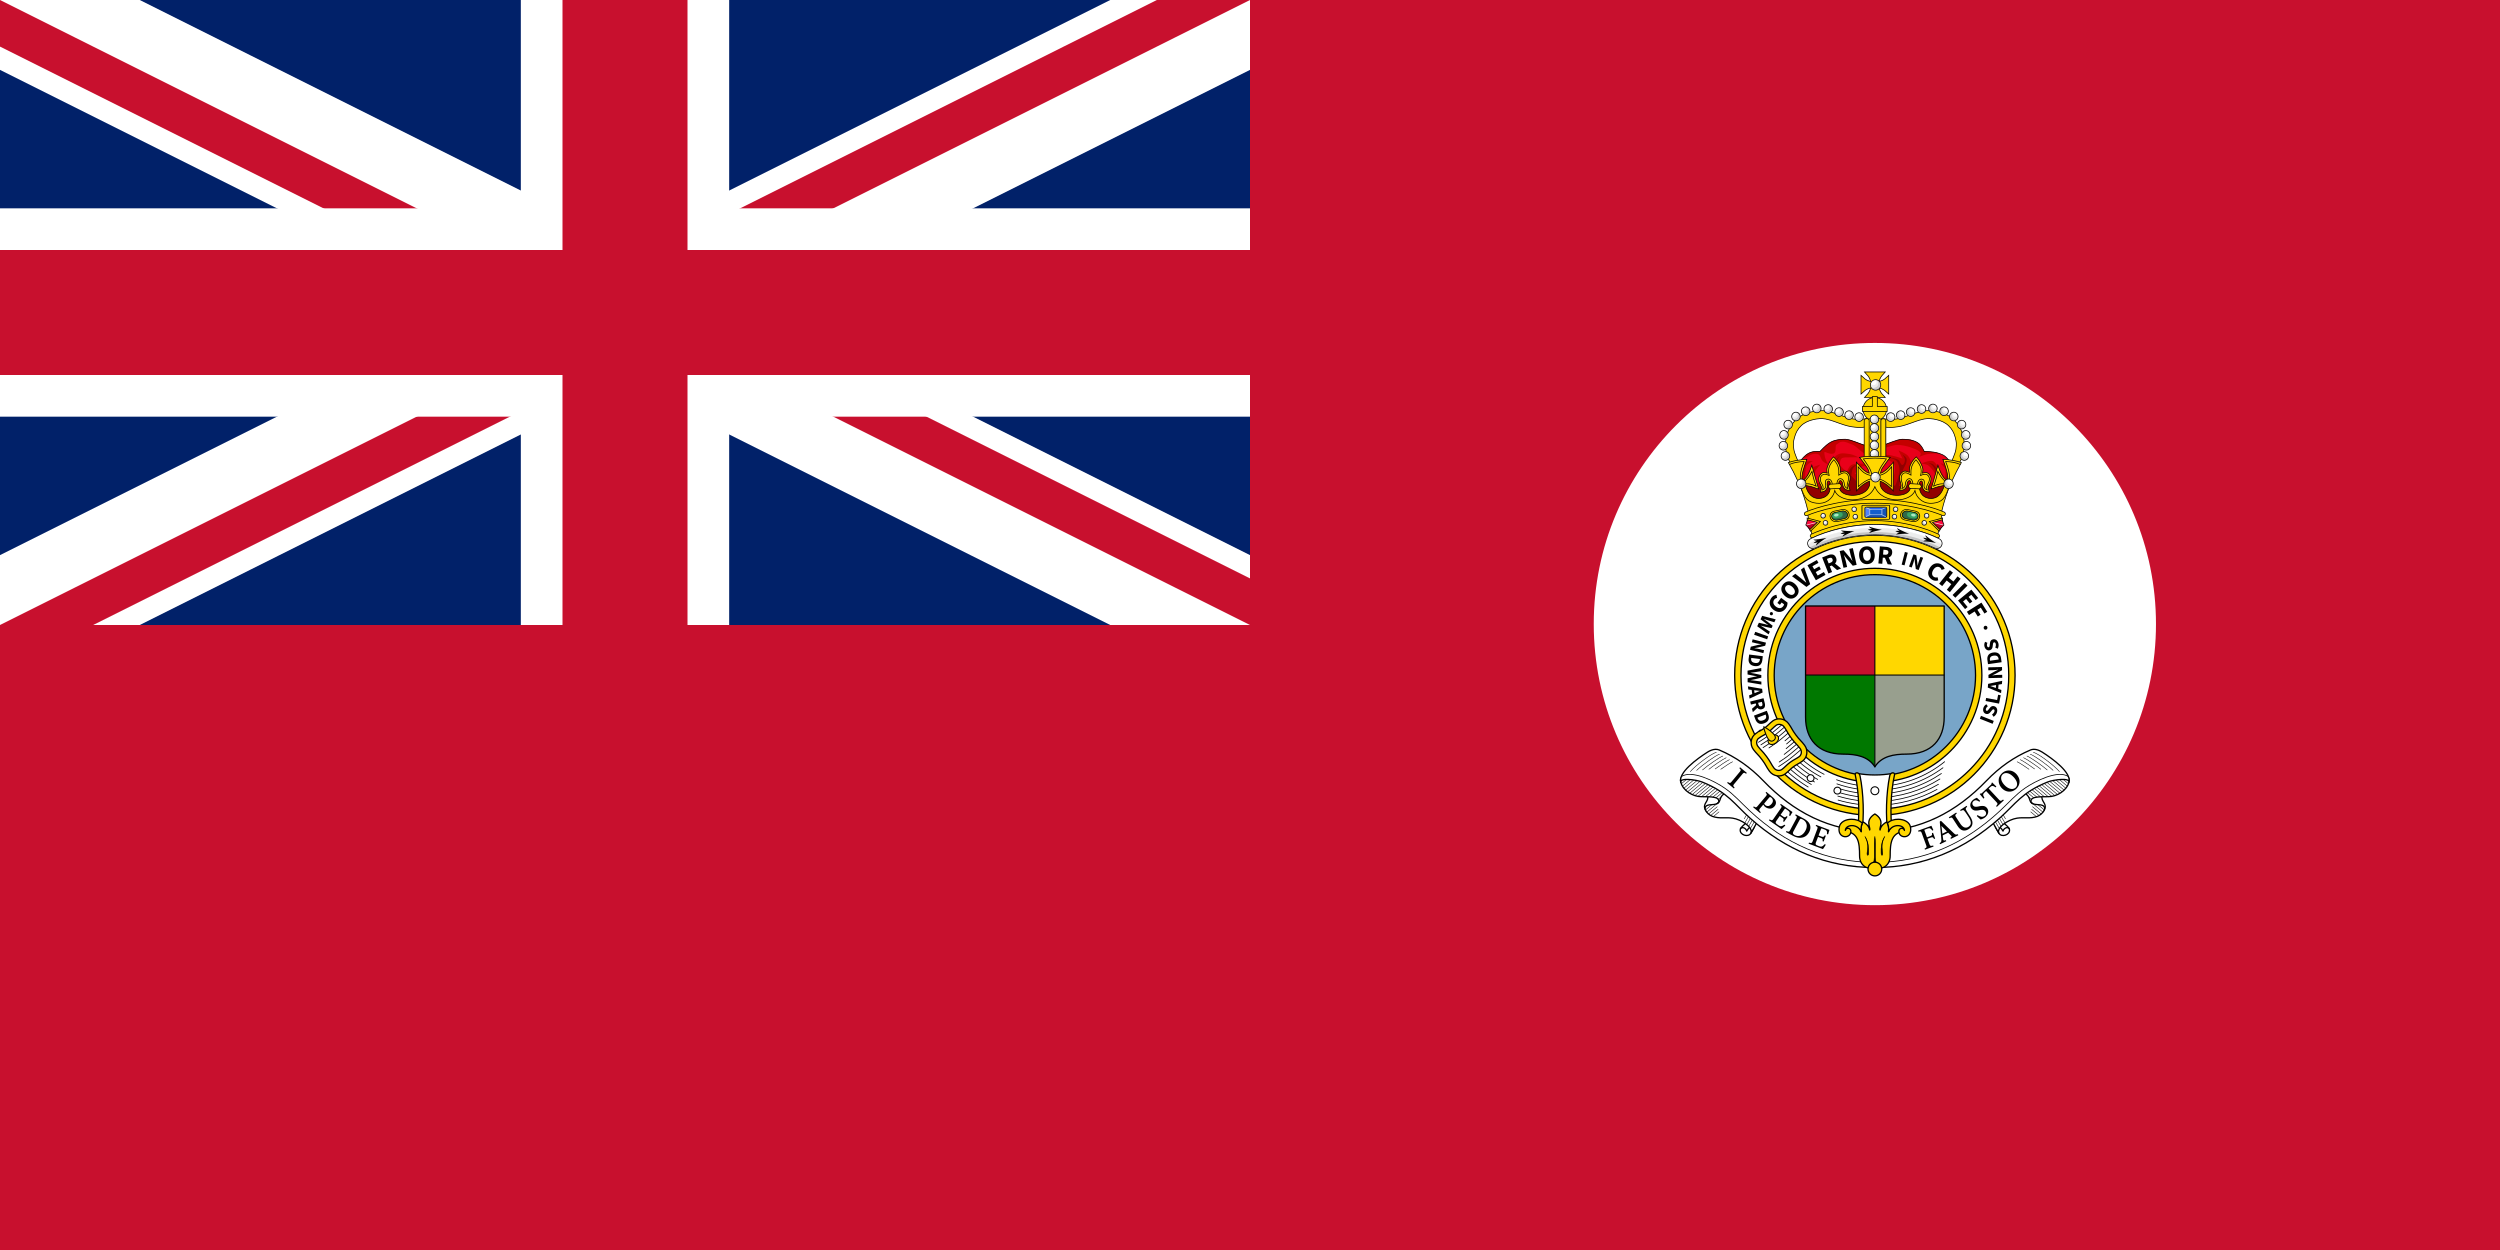 <svg xmlns="http://www.w3.org/2000/svg" height="600" width="1200"><title>Civil Ensign of the British Windward Islands (1953-1958)</title><style><![CDATA[.B{stroke:#000}.C{fill:none}.D{fill-rule:evenodd}.E{fill:#fff}.F{fill:#ececec}.G{fill:#ccc}.H{stroke-width:1.768}.I{fill:gold}.J{stroke-linejoin:round}.K{stroke-linecap:round}.L{stroke-width:2.5}.M{stroke-width:3.228}.N{stroke-width:1.365}.O{stroke-width:2.66}.P{stroke-width:1.5}.Q{stroke-width:2}.R{stroke-width:1.361}.S{stroke-width:1.428}.T{stroke-width:1.607}.U{stroke-width:1.366}.V{stroke-width:8.55}.W{stroke-width:5.82}.X{stroke-width:1.176}]]></style><clipPath id="A"><path d="M0 0v150h700v150H600zm0 300v50h300V0h300z"/></clipPath><path d="M0 0h1200v600H0z" fill="#012169"/><path d="M0 0l600 300m0-300L0 300" stroke="#fff" stroke-width="60"/><path clip-path="url(#A)" d="M0 0l600 300m0-300L0 300" stroke="#c8102e" stroke-width="40"/><path d="M0 150h700M300 0v350" stroke="#fff" stroke-width="100"/><path d="M0 150h700M300 0v350" stroke="#c8102e" stroke-width="60"/><path d="M0 300h600V0h600v600H0z" fill="#c8102e"/><g transform="matrix(1.012 0 0 1.012 764.595 -630.106)"><path d="M267.068 918.628c0 73.638-59.696 133.334-133.334 133.334S.4 992.267.4 918.628s59.696-133.334 133.334-133.334 133.334 59.696 133.334 133.334z" class="E"/><g transform="matrix(.25 0 0 .25 66.926 746.665)" class="B"><g class="E J L"><use href="#C"/><path d="M32.014 1084.652c-4.96 8.77-21.685 3.375-20.171-6.955.708-4.828 8.646-9.673 13.334-14.729 3.838-4.14 17.441 2.933 12.742 11.243z"/><path d="M-100.949 988.088c4.344 16.213 23.409 27.281 38.727 27.281 20.906 0 30.805.737 32.966 6.326 2.722 7.04-6.458 8.621-14.59 8.945-20.513.816-8.014 18.187 2.957 22.136 13.39 4.82 24.667 1.257 38.362 3.347 16.398 2.502 39.377 17.357 34.541 28.529l19.055-33.726c23.667-41.888-79.932-82.634-135.313-77.927-8.27.703-20.016 2.737-16.706 15.089z"/></g><use href="#D" class="C J K L"/><use href="#E" class="C K L"/><g class="C K"><path d="M38.433 1063.043l-7.455 12.913m3.77-16.168l-6.943 12.025m3.167-15.123l-6.69 11.588m3.007-14.848l-6.849 11.863m3.304-15.36l-4.282 7.416"/><path d="M-31.9 1034.466l-16.213 13.604m17.913-8.74l-13.71 11.504m15.401-6.633l-10.782 9.047m-9.896-60.894l-24.848 20.85m20.055-23.119l-25.189 21.136m20.07-23.131l-24.656 20.689m19.456-22.616l-23.399 19.634m17.472-20.952l-21.342 17.908m15.123-18.981l-18.398 15.438m50.547-4.669l-24.208 20.313m28.88-17.943l-21.927 18.399m26.321-15.795l-19.062 15.995m23.526-13.45l-16.297 13.675m20.701-11.079l-13.704 11.499m17.797-8.643l-11.967 10.041m-48.759-34.575l-14.491 12.16m7.664-12.721l-10.112 8.485m69.72 35.859l-21.323 17.892m26.561-28.579l-5.136 4.309m-11.57 9.708l-12.181 10.221"/></g><g transform="matrix(-1 0 0 1 511.329 -199.714)"><g class="E J L"><use href="#C" x="-23.171" y="199.715"/><path d="M8.842 1284.366c-4.959 8.77-21.685 3.375-20.171-6.955.708-4.828 8.646-9.673 13.334-14.729 3.838-4.14 17.441 2.933 12.742 11.243z"/><path d="M-124.121 1187.802c4.344 16.213 23.409 27.281 38.727 27.281 20.906 0 30.805.737 32.966 6.326 2.722 7.04-6.458 8.621-14.59 8.945-20.513.816-8.014 18.187 2.957 22.136 13.39 4.82 24.667 1.257 38.362 3.347 16.398 2.502 39.377 17.357 34.541 28.529l19.056-33.726c23.667-41.888-79.932-82.634-135.313-77.927-8.27.703-20.016 2.737-16.706 15.089z"/></g><use href="#D" x="-23.172" y="199.715" class="C J K L"/><use href="#E" x="-23.172" y="199.714" class="C K L"/><path d="M15.261 1262.757l-7.455 12.913m3.77-16.168l-6.943 12.025m3.167-15.123l-6.69 11.588m3.007-14.848l-6.849 11.863m3.304-15.36l-4.282 7.416m-51.362-22.883l-16.213 13.604m17.913-8.74l-13.71 11.504m15.401-6.633l-10.782 9.047m-9.896-60.894l-24.848 20.85m20.055-23.119l-25.189 21.136m20.07-23.131l-24.656 20.689m19.456-22.616l-23.399 19.634m17.472-20.952l-21.342 17.908m15.123-18.981l-18.398 15.438m50.547-4.669l-24.208 20.313m28.88-17.943l-21.927 18.399m26.321-15.795l-19.062 15.995m23.526-13.45l-16.297 13.675m20.701-11.079l-13.704 11.499m17.797-8.643l-11.967 10.041m-48.759-34.575l-14.491 12.16m7.664-12.721l-10.112 8.485m69.72 35.859l-21.323 17.892m26.561-28.579l-5.136 4.31m-11.57 9.708l-12.181 10.221" class="C K"/></g><path d="M-35.313 925.531c-5.413.222-10.791 2.658-14.906 5.281-20.164 12.851-55.916 38.907-50.719 57.281-2.771-9.004 29.045-5.177 40.75-.437 49.209 19.926 60.513 41.711 91.406 69.125 66.139 58.689 143.403 93 236.031 93s169.893-34.311 236.031-93c30.894-27.414 42.197-49.199 91.406-69.125 11.705-4.74 43.521-8.566 40.75.438 5.197-18.374-30.555-44.43-50.719-57.281-5.986-3.815-14.647-7.216-22.187-4.031-30.839 13.025-58.79 32.54-83.781 58.531-55.974 58.212-124.826 95.969-211.5 95.969s-155.526-37.757-211.5-95.969c-24.991-25.991-52.942-45.506-83.781-58.531-2.356-.995-4.821-1.351-7.281-1.25z" class="E J L"/><g class="C J"><path d="M-100.125 977.344c19.809-13.667 63.91 8.858 82.562 21.844 18.311 12.748 29.768 26.671 48.125 43.688 66.228 61.391 144.059 97.156 236.688 97.156s170.459-35.765 236.688-97.156c18.357-17.016 29.814-30.939 48.125-43.687 18.652-12.986 62.754-35.511 82.563-21.844" class="P"/><g class="K"><use href="#F"/><use href="#G"/><use href="#H"/><use href="#I"/><use href="#J"/><use href="#K"/></g><g transform="matrix(-1 0 0 1 534.75 .25)" class="K"><use href="#F" x="0.25" y="-0.25"/><use href="#G" x="0.25" y="-0.25"/><use href="#H" x="0.25" y="-0.25"/><use href="#I" x="0.25" y="-0.25"/><use href="#J" x="0.25" y="-0.25"/><use href="#K" x="0.25" y="-0.25"/></g></g></g><path d="M66.872 996.615l.35-.422c-.403-.363-.612-.657-.629-.88s.172-.558.565-1.004l3.633-4.379c.366-.469.661-.717.886-.745s.55.126.977.46l.35-.422-3.205-2.659-.35.422c.408.358.62.652.639.881s-.169.566-.562 1.013l-3.633 4.379c-.362.463-.656.706-.885.731s-.558-.128-.991-.456l-.35.422zm15.383 1.606l-.353.419c.371.331.562.608.572.829s-.187.56-.591 1.017l-3.664 4.353c-.361.455-.656.695-.886.72s-.561-.128-.991-.459l-.343.407 3.299 2.777.343-.407c-.466-.422-.714-.75-.743-.986s.156-.574.554-1.014l1.361-1.617.608.87.226.185a3.22 3.22 0 0 0 .273.194c.654.44 1.361.657 2.121.651s1.464-.372 2.112-1.098c.306-.369.506-.75.6-1.144s.089-.775-.013-1.145a2.97 2.97 0 0 0-.526-1.043c-.257-.337-.6-.686-1.031-1.045zm1.295 2.788c.097-.115.184-.198.262-.247s.153-.076.227-.078c.062-.009.143.013.244.067a2.05 2.05 0 0 1 .338.238 1.98 1.98 0 0 1 .729 1.257c.084.512-.125 1.08-.624 1.706-.615.679-1.185 1.011-1.711.996s-.929-.154-1.211-.417c-.147-.127-.273-.255-.376-.386a2.27 2.27 0 0 1-.231-.34zm7.322 12.765c-.563.388-1.043.629-1.439.724-.231.059-.474.039-.729-.058s-.556-.269-.903-.516l-.668-.506c-.185-.158-.31-.302-.376-.432-.071-.136-.077-.296-.019-.482s.185-.418.382-.696l1.495-2.145.938.653c.499.324.789.593.871.809s.004.559-.233 1.028l.456.318 1.696-2.434-.456-.318c-.339.358-.625.537-.857.537s-.587-.177-1.065-.531l-.938-.653 1.795-2.575c.127-.197.236-.3.326-.309s.234.06.431.208l.738.515c.361.252.618.471.77.658s.226.36.222.52c.005.178-.015.374-.059.587s-.119.455-.224.722l.52.267.671-1.128.456-.748-5.548-3.867-.313.449c.418.309.643.574.677.793s-.129.572-.487 1.056l-3.253 4.668c-.318.492-.594.756-.827.79s-.607-.109-1.121-.431l-.313.449 5.985 4.171c.206-.165.502-.429.888-.791l.919-.898zm5.335-4.905l-.259.483c.45.259.702.496.755.711s-.068.58-.365 1.097l-2.687 5.015c-.264.532-.507.831-.728.895s-.592-.03-1.11-.282l-.259.483 3.153 1.689c.801.431 1.569.73 2.306.897s1.439.189 2.107.064a4.28 4.28 0 0 0 1.928-.798c.586-.429 1.093-1.038 1.522-1.829.323-.619.509-1.215.557-1.79a3.98 3.98 0 0 0-.158-1.574c-.203-.623-.562-1.185-1.079-1.687s-1.183-.969-1.999-1.401zm1.767 2.767a2.8 2.8 0 0 1 .279-.446c.08-.097.16-.157.243-.18s.198-.005.357.037.363.129.611.26a4.21 4.21 0 0 1 1.06.782 2.94 2.94 0 0 1 .647 1.02c.229.495.309 1.045.24 1.651s-.273 1.226-.612 1.861c-.619 1.137-1.378 1.902-2.278 2.294s-1.842.334-2.828-.172c-.448-.232-.712-.486-.791-.763s.006-.639.255-1.088zm11.997 11.373c-.451.514-.857.865-1.219 1.054a1.19 1.19 0 0 1-.721.122c-.271-.032-.605-.125-1.002-.28l-.771-.328c-.218-.108-.375-.217-.471-.327-.102-.114-.147-.268-.136-.462s.078-.45.2-.769l.925-2.445 1.069.404c.563.192.91.382 1.042.572s.14.541.025 1.053l.52.197 1.05-2.774-.52-.197c-.242.43-.475.673-.7.73s-.612-.028-1.162-.255l-1.069-.404 1.111-2.935c.075-.222.155-.348.241-.38s.242 0 .469.096l.842.319c.412.156.714.306.907.45s.307.294.342.45c.048.171.077.366.087.584a4.39 4.39 0 0 1-.041.755l.569.132.375-1.258.259-.837-6.325-2.393-.194.512c.481.198.764.399.85.604s.014.586-.214 1.143l-2.014 5.322c-.188.555-.392.878-.609.968s-.615.042-1.193-.144l-.194.512 6.823 2.582.667-.984.672-1.095zm51.514-6.675l-.542-1.169-.372-.856-6.338 2.314.188.515c.501-.167.853-.198 1.058-.095s.404.445.597 1.023l1.924 5.272c.225.567.292.957.201 1.17s-.383.422-.878.627l.188.515 4.066-1.484-.188-.515c-.6.188-1.01.233-1.231.137s-.425-.434-.614-1.013l-.84-2.301 1.235-.451c.574-.227.972-.304 1.194-.233s.443.331.664.779l.529-.193-1.006-2.757-.529.193c.107.449.097.766-.032.952s-.485.377-1.069.575l-1.235.451-1.125-3.081c-.088-.217-.11-.365-.067-.444s.178-.155.405-.229l.846-.309c.411-.153.734-.236.971-.251s.434.037.594.155a2.09 2.09 0 0 1 .443.375c.142.156.298.359.466.61zm11.842 2.452l-.243-.491c-.427.175-.772.225-1.037.15s-.623-.342-1.074-.801l-2.972-2.854-2.948-2.872-.541.459.728 8.135c.069.637.05 1.08-.056 1.329s-.357.491-.752.729l.243.491 2.947-1.456-.243-.491c-.483.183-.803.235-.96.155s-.259-.321-.308-.724l-.227-1.66 2.61-1.29.741.716.632.613c.228.217.323.398.285.542s-.235.334-.592.569l.243.491zm-5.403-1.783l-2.175 1.075-.209-1.795-.215-1.819.042-.021z"/><path d="M177.242 1004.842l-3.08 1.997.298.46c.441-.253.785-.386 1.031-.399s.452.08.618.281l.526.653.793 1.151.75 1.156c.68 1.037 1.032 1.948 1.056 2.731s-.335 1.42-1.078 1.911c-.682.44-1.36.525-2.032.256s-1.324-.889-1.955-1.858l-1.806-2.784c-.351-.508-.507-.876-.47-1.101s.276-.49.716-.793l-.298-.46-3.487 2.261.298.46c.465-.284.809-.397 1.03-.339s.492.351.813.879l1.955 3.014c.467.722.941 1.266 1.419 1.63s.982.568 1.509.613c.433.042.857-.003 1.272-.137a4.92 4.92 0 0 0 1.201-.581 4.12 4.12 0 0 0 1.076-1.003c.294-.395.487-.832.577-1.309.105-.595.052-1.202-.158-1.821s-.543-1.273-.998-1.962l-.758-1.169-.734-1.194-.385-.72c-.12-.249-.134-.478-.04-.687s.308-.434.641-.673zm6.437-2.348l-.883-.841-.649-.622c-.206.07-.469.179-.787.327s-.643.349-.973.602c-.785.648-1.235 1.349-1.35 2.104a2.6 2.6 0 0 0 .555 2.067c.483.57 1.058.882 1.723.935a6.54 6.54 0 0 0 2.068-.178c.604-.126 1.133-.166 1.585-.12s.827.249 1.122.608c.304.391.437.787.399 1.186s-.246.753-.623 1.061c-.597.416-1.218.53-1.864.342s-1.169-.438-1.571-.752l-.351.489 1.024.961c.35.314.619.531.808.652l.349-.097a4.75 4.75 0 0 0 .497-.185l.607-.295a4.83 4.83 0 0 0 .652-.436c.808-.666 1.286-1.403 1.433-2.21s-.034-1.542-.543-2.206c-.493-.585-1.075-.906-1.746-.961s-1.382.009-2.133.194c-.661.15-1.208.203-1.638.159a1.51 1.51 0 0 1-1.064-.59c-.255-.327-.366-.682-.335-1.065s.231-.727.597-1.033c.479-.35.95-.456 1.415-.317a4.21 4.21 0 0 1 1.304.656zm7.686-6.812l-1.074-1.029-.92-.9-.292.272c.019.177.008.325-.033.442s-.132.24-.271.367l-4.17 3.894c-.138.136-.266.225-.384.269s-.272.042-.462-.004l-.28.262.849 1.024.948 1.164.423-.395-.408-.798c-.105-.226-.162-.419-.171-.578-.028-.157.012-.334.12-.532s.355-.478.741-.839l.515-.481 4.791 5.132c.412.409.612.733.602.972s-.234.578-.67 1.019l.374.4 3.318-3.098-.374-.4c-.487.421-.852.631-1.096.63s-.556-.221-.935-.661l-4.791-5.132.601-.561c.323-.305.578-.505.763-.599a.92.92 0 0 1 .551-.104 1.61 1.61 0 0 1 .572.189c.215.111.479.275.794.495zm2.799-6.402c-1.158 1.089-1.726 2.282-1.703 3.581s.475 2.453 1.357 3.462c.987 1.076 2.111 1.667 3.37 1.772s2.422-.295 3.487-1.199c1.021-.919 1.579-2.016 1.675-3.29s-.378-2.529-1.423-3.764c-1.022-1.101-2.156-1.683-3.402-1.747s-2.362.328-3.35 1.175zm.204.645c.662-.573 1.472-.743 2.428-.51s1.938.906 2.946 2.017c.886 1.033 1.365 1.97 1.438 2.808s-.169 1.503-.725 1.993c-.739.611-1.604.771-2.596.482s-1.932-.929-2.822-1.919c-.841-.983-1.306-1.911-1.394-2.784s.15-1.565.712-2.076z"/><g transform="matrix(.25 0 0 .25 66.926 746.665)"><g class="B L"><path d="M533.25 785.112c0 146.907-119.092 266-266 266s-266-119.093-266-266 119.092-266 266-266 266 119.092 266 266z" class="I"/><path d="M521.25 785.112c0 140.28-113.719 254-254 254s-254-113.72-254-254 113.719-254 254-254 254 113.719 254 254z" class="E"/><path d="M470.25 785.112c0 112.113-90.886 203-203 203s-203-90.887-203-203 90.886-203 203-203 203 90.886 203 203z" class="I"/><path d="M458.25 785.112c0 105.486-85.513 191-191 191s-191-85.514-191-191 85.513-191 191-191 191 85.513 191 191z" fill="#78a5c8"/></g><path d="M267.25 784.612h-131.5v79.8c0 41.366 23.063 70.2 71.345 70.2 24.517 0 47.312 4.026 60.155 24z" fill="#007800"/><path d="M267.25 958.612c12.843-19.974 35.638-24 60.155-24 48.282 0 71.345-28.834 71.345-70.2v-79.8h-131.5z" fill="#989f8e"/><path d="M398.75 784.612v-131h-131.5v131z" class="I"/><path d="M267.25 653.612h-131.5v131h131.5z" fill="#c8102e"/><g class="B"><g class="C"><g class="Q"><path d="M398.75 784.612h-263"/><path d="M267.25 653.612v306"/></g><path d="M135.75 653.612v210.8c0 41.366 23.063 70.2 71.345 70.2 24.517 0 47.312 4.026 60.155 24 12.843-19.974 35.638-24 60.155-24 48.282 0 71.345-28.834 71.345-70.2v-210.8z" class="J L"/></g><g transform="matrix(1 -.017 .017 1 -13.907 5.038)" class="C K P"><path d="M168.319 970.74c-15.793-8.444-30.383-18.842-43.449-30.871m37.24 35.625a218.44 218.44 0 0 1-43.393-31.591m37.219 36.314a225.68 225.68 0 0 1-43.454-32.375m37.333 37.081a232.96 232.96 0 0 1-43.646-33.24m37.543 37.915a240.18 240.18 0 0 1-42.958-33.216m36.881 37.868a247.41 247.41 0 0 1-42.079-32.96"/><path d="M397.301 950.771c-35.771 28.025-80.835 44.733-129.801 44.733-26.681 0-52.203-4.961-75.695-14.01m202.152-19.301c-35.651 25.469-79.304 40.454-126.457 40.454-26.441 0-51.781-4.712-75.227-13.342m198.515-16.283c-35.406 23.246-77.768 36.768-123.288 36.768-26.217 0-51.386-4.485-74.782-12.73m195.071-13.695c-35.078 21.302-76.251 33.568-120.289 33.568-25.999 0-50.999-4.275-74.336-12.161m191.69-11.412c-34.671 19.557-74.71 30.716-117.354 30.716-25.779 0-50.606-4.078-73.87-11.624m188.412-9.424c-34.219 18.003-73.191 28.191-114.542 28.191-25.574 0-50.237-3.897-73.429-11.129"/></g><path d="M202.355 1005.865a6.5 6.5 0 0 1-8.189 4.172 6.5 6.5 0 0 1-4.172-8.188 6.5 6.5 0 0 1 8.189-4.172 6.5 6.5 0 0 1 4.172 8.189zm-51.476-22.256a6.5 6.5 0 0 1-11.023-6.888 6.5 6.5 0 0 1 11.023 6.888z" class="E Q"/></g><path d="M53.435 672.204l-3.11 6.582 9.645 7.301 2.523 1.8 2.494 1.72-.068.145-2.906-.848-2.999-.792-11.799-2.744-3.162 6.691 21.597 15.337 2.41-5.099-10.261-6.84-7.006-4.461.068-.145 4.112 1.081 4.004 1.029 12.244 2.645 2.136-4.521-9.834-7.744-6.801-4.895.068-.145 7.911 2.544L76.5 684.43l2.58-5.461zM40.19 702.61l-1.953 5.589 24.62 8.603 1.953-5.589zm-4.882 14.229l-1.358 5.474 8.968 2.225 4.72.887 4.625.648-.039.155-6.129 1.117-14.255 3.47-1.454 5.862 25.313 6.279 1.348-5.435-8.929-2.215-4.803-.908-4.62-.646.039-.155 6.216-1.137 14.216-3.48 1.454-5.862zm-6.549 28.834l-.945 7.662c-.486 3.844.202 7.033 2.064 9.57s5.007 4.105 9.435 4.705c4.43.499 7.824-.278 10.182-2.331s3.773-5.09 4.247-9.108l.901-7.305zm3.999 6.458l16.435 2.027-.137 1.112c-.224 2.223-1.018 3.922-2.382 5.097s-3.572 1.591-6.623 1.249c-3.053-.41-5.133-1.355-6.24-2.835s-1.504-3.326-1.191-5.537zm-7.089 24.106l.06 7.28 11.86 2.383 3.054.525 2.994.465.001.16-2.986.5-3.045.59-11.818 2.657.061 7.4 26.117 4.425-.046-5.64-12.214-1.7-8.248-.972-.001-.16 4.173-.814 4.053-.813 12.176-2.94-.041-5-12.222-2.7-8.252-1.452-.001-.16 8.231-1.148 12.185-1.9-.05-6.04zm12.576 37.145l2.464.313 4.245.502 4.352.397.021.159-4.065 1.618-3.976 1.606-2.293.955zm-9.58 9.768l.834 6.184 24.75-11.612-.941-6.977-26.942-4.641.802 5.946 6.358.757 1.069 7.928zm24.24 12.317l.728 2.91c.391 1.496.431 2.7.121 3.614s-1.078 1.526-2.303 1.839c-1.245.305-2.282.144-3.111-.485s-1.432-1.692-1.809-3.191l-.728-2.91zm-17.169 19.551l8.701-8.238c.937 1.209 2.109 2.069 3.516 2.579s3.042.542 4.905.097c2.941-.813 4.766-2.29 5.473-4.431s.693-4.58-.042-7.318l-2.281-9.119-25.3 6.329 1.437 5.743 9.119-2.281.777 3.104-7.906 7.132zm2.166 6.562l2.734 7.22c1.361 3.627 3.456 6.129 6.285 7.506s6.343 1.299 10.54-.232c4.153-1.622 6.794-3.891 7.923-6.806s.967-6.261-.486-10.038l-2.606-6.883zm6.548 3.851l15.487-5.864.397 1.047c.838 2.071.927 3.944.267 5.619s-2.419 3.072-5.278 4.19c-2.892 1.059-5.173 1.192-6.842.399s-2.88-2.242-3.634-4.345zm446.18 11.676l2.188-5.501-24.232-9.641-2.188 5.501zm1.776-13.378c1.584-.944 2.923-2.129 4.016-3.557s1.891-2.965 2.393-4.614c.843-3.006.77-5.544-.217-7.616s-2.543-3.441-4.668-4.108c-1.751-.513-3.303-.498-4.654.045s-2.558 1.489-3.62 2.836l-2.266 2.782c-.75.989-1.437 1.775-2.059 2.359s-1.306.775-2.05.574c-.71-.229-1.175-.688-1.396-1.375s-.187-1.516.102-2.488c.303-.984.753-1.841 1.351-2.574s1.338-1.408 2.22-2.028l-2.7-3.913a11.7 11.7 0 0 0-3.587 3.002 12.12 12.12 0 0 0-2.145 4.036c-.748 2.646-.672 4.991.226 7.034s2.4 3.41 4.503 4.1c1.825.502 3.442.428 4.853-.22s2.575-1.57 3.494-2.764l2.354-2.797c.763-.974 1.445-1.72 2.043-2.238a2.07 2.07 0 0 1 2.034-.454c.754.228 1.255.695 1.503 1.402s.198 1.644-.149 2.813c-.331 1.045-.895 2.031-1.692 2.956a12.21 12.21 0 0 1-2.77 2.378zm10.461-24.898l3.107-15.899-4.868-.951-1.972 10.089-20.728-4.051-1.135 5.81zm-6.133-29.701l-2.332-.855-4.027-1.435-4.154-1.356.014-.159 4.323-.672 4.234-.68 2.448-.42zm11.516-7.388l.565-6.214-26.715 5.806-.637 7.011 25.231 10.526.543-5.975-6.03-2.154.724-7.967zm.669-11.928l-.127-5.638-9.238.209-4.788.383-4.633.59-.004-.16 5.621-2.687 12.843-7.092-.136-6.038-26.073.589.126 5.599 9.198-.208 4.872-.385 4.628-.59.004.16-5.7 2.729-12.803 7.091.136 6.038zm-1.237-29.542l-1.09-7.643c-.536-3.837-2.033-6.736-4.493-8.697s-5.905-2.653-10.337-2.076c-4.407.676-7.48 2.313-9.219 4.911s-2.312 5.899-1.719 9.902l1.039 7.286zm-5.548-5.188l-16.394 2.339-.158-1.109c-.365-2.204-.043-4.051.967-5.542s3.032-2.47 6.066-2.936c3.054-.402 5.308-.033 6.764 1.106s2.321 2.817 2.597 5.034zm-1.802-20.381c.861-1.631 1.386-3.34 1.576-5.128s.07-3.516-.36-5.185c-.846-3.005-2.23-5.134-4.152-6.389s-3.964-1.613-6.124-1.075c-1.762.474-3.079 1.295-3.949 2.462s-1.408 2.603-1.613 4.306l-.485 3.555c-.126 1.235-.302 2.264-.529 3.086s-.711 1.342-1.451 1.558c-.725.174-1.361.025-1.908-.447s-.949-1.197-1.209-2.177c-.254-.997-.316-1.964-.187-2.9s.408-1.899.839-2.887l-4.343-1.934a11.7 11.7 0 0 0-1.498 4.431 12.12 12.12 0 0 0 .271 4.562c.74 2.648 2.026 4.61 3.857 5.887s3.824 1.661 5.98 1.154c1.819-.522 3.162-1.427 4.028-2.715s1.381-2.681 1.542-4.179l.553-3.614c.144-1.229.337-2.221.578-2.975a2.07 2.07 0 0 1 1.5-1.447c.762-.198 1.433-.06 2.013.414s1.026 1.3 1.338 2.479c.262 1.065.294 2.2.096 3.404s-.573 2.362-1.126 3.473zm-26.648-39.825c.021 1.063.359 1.937 1.015 2.62s1.504 1.037 2.545 1.06c1.041-.023 1.889-.377 2.545-1.06s.994-1.557 1.015-2.62c-.021-1.082-.359-1.967-1.015-2.655s-1.504-1.042-2.545-1.065c-1.041.023-1.889.378-2.545 1.065s-.994 1.572-1.015 2.655zm-405.707-26.71c.017.877.296 1.598.837 2.161s1.241.855 2.1.874c.859-.019 1.559-.311 2.1-.874s.82-1.284.837-2.161c-.017-.893-.296-1.623-.837-2.19s-1.241-.86-2.1-.879c-.859.019-1.559.311-2.1.879s-.82 1.297-.837 2.19zm7.338-7.105c4.483 3.164 8.736 4.39 12.759 3.677s7.375-2.882 10.056-6.506c1.334-1.874 2.254-3.804 2.762-5.789s.69-3.776.546-5.371l-12.082-8.89-7.082 9.625 4.833 3.556 3.2-4.349 4.511 3.319c.018.525-.086 1.085-.312 1.679a7.17 7.17 0 0 1-.927 1.692c-1.84 2.462-3.953 3.766-6.338 3.911s-4.936-.783-7.652-2.782c-2.633-1.994-4.223-4.168-4.77-6.52s-.077-4.562 1.409-6.629c.82-1.1 1.675-1.89 2.567-2.371s1.879-.817 2.962-1.01l-1.265-5.959c-1.569.209-3.185.747-4.85 1.615s-3.194 2.215-4.588 4.042c-2.661 3.68-3.693 7.614-3.098 11.804s3.049 7.942 7.36 11.258zm42.826-25.806c3.135-3.182 4.599-6.768 4.391-10.758s-2.182-7.913-5.922-11.767c-3.81-3.736-7.682-5.691-11.616-5.865s-7.497 1.301-10.689 4.426c-3.128 3.157-4.623 6.704-4.483 10.639s2.074 7.826 5.802 11.674c3.836 3.758 7.752 5.748 11.748 5.971s7.585-1.217 10.768-4.32zm-4.478-4.502c-1.605 1.545-3.532 2.101-5.781 1.668s-4.551-1.813-6.905-4.142c-2.292-2.342-3.62-4.612-3.986-6.808s.232-4.089 1.792-5.679c1.614-1.567 3.514-2.158 5.701-1.775s4.445 1.729 6.773 4.035c2.318 2.365 3.691 4.669 4.118 6.914s-.144 4.173-1.712 5.785zm23.788-13.334l7.106-5.275-11.524-32.046-6.062 4.501 5.969 14.499 2.075 4.944 2.067 4.996-.161.119-4.185-3.424-4.132-3.416-12.232-9.849-6.263 4.65zm17.825-12.631l18.283-10.228-3.027-5.411-11.825 6.615-3.662-6.545 9.687-5.419-3.003-5.367-9.687 5.419-3.198-5.716 11.389-6.371-3.027-5.411-17.847 9.984zm20.977-40.506l3.491-1.369c1.791-.725 3.278-.967 4.461-.728s2.065 1.093 2.648 2.56c.578 1.494.544 2.806-.103 3.934s-1.869 2.046-3.667 2.753l-3.491 1.369zm26.986 18.153l-11.605-9.467a9.61 9.61 0 0 0 2.634-4.772c.407-1.826.185-3.858-.665-6.097-1.479-3.516-3.602-5.542-6.369-6.076s-5.789-.126-9.066 1.224l-10.939 4.288 11.897 30.351 6.89-2.701-4.288-10.939 3.724-1.46 10.107 8.659zm4.487-1.259l6.876-1.558-2.552-11.264-1.66-5.77-1.874-5.529.195-.044 4.69 6.217 11.881 13.97 7.363-1.668-7.204-31.794-6.827 1.547 2.541 11.216 1.683 5.873 1.873 5.523-.195.044-4.761-6.304-11.87-13.921-7.363 1.668zm45.546-7.011c4.454-.336 7.915-2.075 10.382-5.218s3.559-7.396 3.276-12.759c-.414-5.32-2.046-9.339-4.895-12.057s-6.504-3.949-10.964-3.694c-4.433.322-7.891 2.011-10.373 5.067s-3.584 7.26-3.305 12.611c.419 5.354 2.061 9.428 4.925 12.224s6.515 4.071 10.953 3.826zm-.413-6.336c-2.225.109-4.042-.739-5.452-2.544s-2.236-4.358-2.479-7.661c-.186-3.272.305-5.855 1.473-7.75s2.863-2.928 5.084-3.1c2.246-.119 4.067.685 5.462 2.412s2.212 4.225 2.449 7.494c.192 3.306-.29 5.945-1.444 7.917s-2.852 3.049-5.094 3.232zm30.709-20.956l3.736.318c1.927.143 3.368.584 4.322 1.322s1.368 1.894 1.241 3.468c-.143 1.596-.754 2.756-1.833 3.482s-2.581 1.007-4.507.845l-3.736-.318zm16.162 28.224l-6.215-13.627c1.81-.618 3.301-1.656 4.474-3.113s1.874-3.377 2.103-5.761c.23-3.808-.777-6.563-3.021-8.268s-5.135-2.676-8.671-2.915l-11.707-.998-2.768 32.482 7.373.628.998-11.707 3.986.34 5.23 12.238zm71.571 6.608c-2.665 4.797-3.456 9.141-2.374 13.032s3.493 6.932 7.235 9.124c1.76 1.021 3.6 1.623 5.523 1.806s3.868-.066 5.837-.745l-1.26-5.883c-1.128.369-2.256.525-3.382.468s-2.271-.417-3.435-1.082c-2.069-1.231-3.252-2.996-3.55-5.293s.388-4.912 2.057-7.842c1.708-2.828 3.676-4.654 5.903-5.48s4.354-.665 6.38.482c.974.577 1.725 1.27 2.254 2.079s.95 1.744 1.266 2.806l5.789-1.894c-.376-1.563-1.068-3.111-2.076-4.644s-2.383-2.828-4.124-3.884c-3.755-2.143-7.656-2.679-11.705-1.609s-7.495 3.924-10.337 8.561zm17.921 29.501l5.784 4.615 8.482-10.63 8.793 7.017-8.482 10.63 5.745 4.584 20.333-25.482-5.745-4.584-7.828 9.81-8.793-7.017 7.828-9.81-5.784-4.615zm25.456 21.514l5.227 5.238 23.074-23.029-5.227-5.238zm10.415 10.519l13.274 16.208 4.797-3.928-8.585-10.483 5.802-4.752 7.033 8.588 4.758-3.897-7.033-8.588 5.067-4.15 8.268 10.096 4.797-3.928-12.957-15.821zm16.787 21.277l3.94 6.264 10.707-6.736 5.99 9.522 5.248-3.301-5.99-9.522 6.391-4.02 7.029 11.173 5.248-3.301-10.969-17.437zm-123.785-89.407l5.449 1.391 6.128-24.006-5.449-1.391zm13.971 3.663l5.034 1.834 3.005-8.247 1.314-4.369 1.078-4.304.143.052.438 5.902 1.841 13.815 5.391 1.964 8.482-23.278-4.998-1.821-2.992 8.212-1.342 4.445-1.076 4.299-.143-.052-.447-5.987-1.854-13.779-5.391-1.964z"/><g transform="matrix(.804 -.595 .595 .804 -3762.168 2520.27)"><use href="#L" class="E"/><g class="C"><g class="B"><path d="M4020.643 1032.536c7.42.487 16.165.962 22.045.962 12.063 0 36.187-2 36.187-2m-52.434-5.22c5.85.338 11.85.603 16.247.603 12.063 0 36.187-2 36.187-2m-36.187-4.617c12.063 0 36.187-2 36.187-2m-26.707-4.617c12.152-.539 26.707-1.745 26.707-1.745m-20.727-4.872l20.727-1.441m-19.617-5.176l19.617-1.378m-52.111-5.824c5.747.329 11.608.585 15.924.585 12.063 0 36.187-2 36.187-2m-60.694-5.744c7.867.539 17.963 1.127 24.507 1.127 12.063 0 36.187-2 36.187-2m-60.95-5.762c7.903.543 18.148 1.145 24.763 1.145 12.063 0 36.187-2 36.187-2m-61.631-5.809c7.987.555 18.636 1.192 25.444 1.192 12.063 0 36.187-2 36.187-2" class="K P"/><use href="#L" stroke-width="13"/></g><path d="M4022.031 961.581c-7.354 0-15.531 6.671-15.531 16.531s1.729 12.649 1.687 25.625c.041 12.976-1.687 15.765-1.687 25.625s8.177 16.5 15.531 16.5 12.477-1.594 20.656-1.594 13.303 1.594 20.656 1.594 15.531-6.64 15.532-16.5-1.729-12.649-1.688-25.625c-.041-12.976 1.688-15.765 1.688-25.625s-8.178-16.531-15.531-16.531-12.477 1.593-20.656 1.593-13.303-1.593-20.656-1.593z" stroke="gold" stroke-width="8"/></g><g class="B I J"><path d="M4053.596 985.547c0 4.368-4.884 7.908-10.908 7.908s-10.908-3.541-10.908-7.908 4.884-7.908 10.908-7.908 10.908 3.541 10.908 7.908z" stroke-width="2.019"/><path d="M4042.687 955.046c-5.072 9.488-7.258 21.387-6.975 24.917.264 3.278 1.474 7.084 6.975 7.084s6.712-3.806 6.976-7.084c.286-3.529-1.903-15.429-6.976-24.917z" class="Q"/></g></g><g class="B"><g class="E"><path d="M233.25 971.157c5.039 29.65 10.887 82.02 2.75 112.968h62.5c-8.137-30.949-2.289-83.318 2.75-112.968-11.033 1.982-22.397 3.031-34 3.031s-22.967-1.049-34-3.031z" class="J L"/><path d="M274.75 1004.112a7.5 7.5 0 0 1-15 0 7.5 7.5 0 1 1 15 0z" class="Q"/></g><path d="M229.994 973.874c7.149 32.137 8.633 77.937 4.257 105.86-1.454 9.277 7.159 8.434 8.143 2.79 4.797-27.509 3.464-74.14-3.369-107.056-1.421-6.845-10.182-6.767-9.032-1.594zm74.511 0c-7.149 32.137-8.633 77.937-4.257 105.86 1.454 9.277-7.159 8.434-8.143 2.79-4.797-27.509-3.464-74.14 3.369-107.056 1.421-6.845 10.182-6.767 9.032-1.594z" class="I L"/><g class="I J L"><path d="M267.251 1048.157c-19.883 12.186-7.528 26.283-9.875 30.406-1.591-8.384-7.979-12.748-12.562-15.312-3.203 4.919-4.261 10.37-3.531 18.375-5.566-15.717-26.378-18.948-35.031-.5 29.869-.309 31.982 20.848 31.969 46.688-.01 18.457 16.685 28.714 29.031 19.719 12.347 8.995 29.041-1.262 29.031-19.719-.014-25.839 2.1-46.996 31.969-46.687-8.654-18.448-29.466-15.217-35.031.5.73-8.005-.328-13.456-3.531-18.375-4.584 2.564-10.971 6.929-12.562 15.313-2.347-4.123 10.008-18.22-9.875-30.406z"/><path d="M311.657 1058.22c10.786.094 21.443 4.987 23.219 15 3.745 21.12-19.425 22.835-21.969 9.906-1.682-8.551 8.586-10.478 10.406-3.75-.662-11.452-22.733-13.679-30.167 2.336.814-7.14-.145-12.03-2.083-15.993 4.59-5.005 12.619-7.57 20.594-7.5zm-88.813 0c-10.786.094-21.443 4.987-23.219 15-3.745 21.12 19.425 22.835 21.969 9.906 1.682-8.551-8.586-10.478-10.406-3.75.662-11.452 22.733-13.679 30.167 2.336-.814-7.14.145-12.03 2.083-15.993-4.59-5.005-12.619-7.57-20.594-7.5z"/></g><path d="M267.251 1090.751c-2.857 17.064.781 38.409-2.387 49.563h4.775c-3.168-11.153.469-32.498-2.388-49.562zm-18.335 1.289c6.767 12.776 4.419 21.6 3.513 30.512-.483 4.75 2.593 5.65 2.964.361.768-10.933-1.221-23.489-6.202-31.018-1.466-2.216-1.166-1.534-.276.146z" class="J"/><path d="M280.251 1152.639c0 7.18-5.82 13-13 13s-13-5.82-13-13 5.82-13 13-13 13 5.82 13 13z" class="I L"/><path d="M285.585 1092.04c-6.767 12.776-4.419 21.6-3.513 30.512.483 4.75-2.593 5.65-2.964.361-.769-10.933 1.221-23.489 6.202-31.018 1.466-2.216 1.166-1.534.276.146z" class="J"/></g><use href="#M" class="I"/><use href="#M" class="B C N"/><g transform="matrix(-.772 0 0 .772 2513.396 -235.431)"><g class="D"><use href="#N" class="F"/><use href="#O" class="G"/><use href="#P" class="E"/></g><use href="#N" class="B C H"/></g><g transform="matrix(-.772 0 0 .772 2517.296 -254.888)"><g class="D"><use href="#N" class="F"/><use href="#O" class="G"/><use href="#P" class="E"/></g><use href="#N" class="B C H"/></g><g transform="matrix(-.772 0 0 .772 2516.119 -275.471)"><g class="D"><use href="#N" class="F"/><use href="#O" class="G"/><use href="#P" class="E"/></g><use href="#N" class="B C H"/></g><g transform="matrix(-.772 0 0 .772 2508.202 -294.999)"><g class="D"><use href="#N" class="F"/><use href="#O" class="G"/><use href="#P" class="E"/></g><use href="#N" class="B C H"/></g><g transform="matrix(-.772 0 0 .772 2493.424 -310.304)"><g class="D"><use href="#N" class="F"/><use href="#O" class="G"/><use href="#P" class="E"/></g><use href="#N" class="B C H"/></g><g transform="matrix(-.772 0 0 .772 2474.952 -320.332)"><g class="D"><use href="#N" class="F"/><use href="#O" class="G"/><use href="#P" class="E"/></g><use href="#N" class="B C H"/></g><g transform="matrix(-.772 0 0 .772 2453.841 -325.61)"><g class="D"><use href="#N" class="F"/><use href="#O" class="G"/><use href="#P" class="E"/></g><use href="#N" class="B C H"/></g><g transform="matrix(-.772 0 0 .772 2432.202 -324.554)"><g class="D"><use href="#N" class="F"/><use href="#O" class="G"/><use href="#P" class="E"/></g><use href="#N" class="B C H"/></g><g transform="matrix(-.772 0 0 .772 2373.619 -309.249)"><g class="D"><use href="#N" class="F"/><use href="#O" class="G"/><use href="#P" class="E"/></g><use href="#N" class="B C H"/></g><g transform="matrix(-.772 0 0 .772 2411.619 -318.749)"><g class="D"><use href="#N" class="F"/><use href="#O" class="G"/><use href="#P" class="E"/></g><use href="#N" class="B C H"/></g><g transform="matrix(-.772 0 0 .772 2392.619 -312.943)"><g class="D"><use href="#N" class="F"/><use href="#O" class="G"/><use href="#P" class="E"/></g><use href="#N" class="B C H"/></g><use href="#Q" class="I"/><use href="#Q" class="B C N"/><g transform="matrix(.772 0 0 .772 -1978.897 -235.431)"><g class="D"><use href="#N" class="F"/><use href="#O" class="G"/><use href="#P" class="E"/></g><use href="#N" class="B C H"/></g><g transform="matrix(.772 0 0 .772 -1982.797 -254.888)"><g class="D"><use href="#N" class="F"/><use href="#O" class="G"/><use href="#P" class="E"/></g><use href="#N" class="B C H"/></g><g transform="matrix(.772 0 0 .772 -1981.62 -275.471)"><g class="D"><use href="#N" class="F"/><use href="#O" class="G"/><use href="#P" class="E"/></g><use href="#N" class="B C H"/></g><g transform="matrix(.772 0 0 .772 -1973.703 -294.999)"><g class="D"><use href="#N" class="F"/><use href="#O" class="G"/><use href="#P" class="E"/></g><use href="#N" class="B C H"/></g><g transform="matrix(.772 0 0 .772 -1958.925 -310.304)"><g class="D"><use href="#N" class="F"/><use href="#O" class="G"/><use href="#P" class="E"/></g><use href="#N" class="B C H"/></g><g transform="matrix(.772 0 0 .772 -1940.453 -320.332)"><g class="D"><use href="#N" class="F"/><use href="#O" class="G"/><use href="#P" class="E"/></g><use href="#N" class="B C H"/></g><g transform="matrix(.772 0 0 .772 -1919.342 -325.61)"><g class="D"><use href="#N" class="F"/><use href="#O" class="G"/><use href="#P" class="E"/></g><use href="#N" class="B C H"/></g><g transform="matrix(.772 0 0 .772 -1897.703 -324.554)"><g class="D"><use href="#N" class="F"/><use href="#O" class="G"/><use href="#P" class="E"/></g><use href="#N" class="B C H"/></g><g transform="matrix(.772 0 0 .772 -1839.12 -309.249)"><g class="D"><use href="#N" class="F"/><use href="#O" class="G"/><use href="#P" class="E"/></g><use href="#N" class="B C H"/></g><g transform="matrix(.772 0 0 .772 -1877.12 -318.749)"><g class="D"><use href="#N" class="F"/><use href="#O" class="G"/><use href="#P" class="E"/></g><use href="#N" class="B C H"/></g><g transform="matrix(.772 0 0 .772 -1858.12 -312.943)"><g class="D"><use href="#N" class="F"/><use href="#O" class="G"/><use href="#P" class="E"/></g><use href="#N" class="B C H"/></g><g transform="matrix(.55 0 0 .58 -295.673 73.768)"><g class="D"><path d="M1219.614 702.297l17.559-48.601 14.083-15.779 10.583-14.694 17.8-38.344 8.385-10.028 1.294-35.329s-12.298-25.061-31.33-34.06c-27.225-12.874-64.179-11.103-64.179-11.103s-8.536-21.396-24.193-29.722-33.042-10.333-51.289-10.333-50.995 15.463-68.704 20.008c-9.207 2.363-29.998 10.333-29.998 10.333s-20.792-7.97-29.998-10.333c-17.709-4.545-50.457-20.008-68.704-20.008s-35.064 1.705-51.289 10.333c-15.089 8.024-35.803 29.722-35.803 29.722s-23.717-3.051-40.379 6.45c-20.783 11.851-35.428 36.778-35.428 36.778l1.435 38.601 3.273 14.755 13.43 14.63 17.507 29.548 12.543 29.142 13.425 38.035z" fill="#e9001a"/><path d="M1288.194 573.44l-7.576 10.332-19.285 40.637-11.846 13.143-29.48 64.688-400.173-1.378-28.239-70.254-18.597-30.306-10.332-10.332-2.755-9.643v-6.888l-1.378-22.041s14.201-17.858 22.729-22.041c7.871-3.86 28.928-4.133 28.928-4.133s-17.07 8.02-21.352 14.464c-5.83 8.776-6.888 46.836-6.888 46.836s14.838-32.035 23.418-37.882c8.054-5.489 30.306-11.709 30.306-11.709s-15.256 14.463-17.908 22.729c-2.717 8.47-2.969 21.857 1.378 29.617 10.25 18.301 29.262 1.739 29.262 1.739l50.437-8.015S881.087 571.377 877 538.313c-1.172-9.482 4.109-23.827 11.709-29.617 5.922-4.511 12.411-7.775 21.393-8.302 9.575-.562 21.702 1.798 29.576 2.792 8.758 1.105 27.551 10.332 27.551 10.332s-22.689-.741-32.372 0c-8.13.622-20.95-1.483-26.862 4.133-4.437 4.214-5.886 14.112-4.133 19.974 2.764 9.239 22.729 22.729 22.729 22.729s7.585-16.517 13.775-20.663c7.879-5.276 21.517-5.886 30.995-6.199 11.04-.365 36.505 4.821 36.505 4.821s-28.69 2.962-38.571 9.643c-6.129 4.144-14.464 19.974-14.464 19.974l97.352.885c19.842.269 35.426 10.672 37.647 1.181 2.45-10.47 5.012-27.167-1.378-35.816-10.407-14.086-55.101-19.285-55.101-19.285s20.284-9.194 29.617-9.643c17.126-.823 55.79 12.398 55.79 12.398l-13.775-26.862s24.693 9.344 32.372 17.219c6.129 6.285 11.881 18.61 9.52 27.065l-11.619 41.608 90.091 21.006s9.448-7.248 9.813-11.849c1.25-15.791-14.29-35.822-26.862-45.459-6.127-4.697-24.796-6.888-24.796-6.888s28.994-11.845 40.637-7.576c13.514 4.954 40.637 57.168 40.637 57.168s4.506-23.064 1.139-32.089c-2.507-6.721-16.292-17.503-16.292-17.503s17.838-.312 23.418 4.133c9.126 7.269 15.153 35.816 15.153 35.816z" fill="#c40000"/><path d="M822.286 700.435l-33.063-79.557s-18.944-23.447-22.73-36.162c-2.395-8.043-.751-19.992 2.066-27.897 2.54-7.128 14.465-20.664 14.465-20.664s-9.067 16.094-10.332 23.764c-1.215 7.365-1.074 18.025 2.066 24.797 4.242 9.146 19.631 24.797 19.631 24.797s-2.421-24.872 0-35.129c1.115-4.722 4.157-10.713 7.232-14.465 2.241-2.733 9.299-7.232 9.299-7.232s-5.129 7.632-6.199 11.365c-1.454 5.074-2.072 12.389-1.033 17.564 3.193 15.902 23.764 48.561 23.764 48.561l152.914 19.631s-75.492-63.456-90.922-101.254c-2.697-6.607-3.411-17.036-1.033-23.764 2.342-6.626 15.498-17.564 15.498-17.564s-9.862 11.471-11.365 17.564c-1.64 6.648-1.331 16.785 2.066 22.73 6.06 10.606 33.063 23.764 33.063 23.764s7.75-17.866 13.432-23.764c3.283-3.407 8.879-6.977 13.432-8.266 2.982-.844 10.332 0 10.332 0s-7.611 1.349-10.332 3.1c-2.771 1.783-5.737 5.33-7.232 8.266-3.174 6.231-5.166 22.73-5.166 22.73l84.723 89.889 33.063 7.232s46.86-76.614 48.561-113.652c.463-10.086-3.198-24.884-10.332-32.029-8.519-8.532-38.228-12.398-38.228-12.398s32.673 2.425 44.428 9.299c5.689 3.327 7.939 17.448 14.465 16.531 5.767-.81 8.335-11.741 8.266-17.564-.066-5.544-8.266-16.531-8.266-16.531s11.232 7.375 13.432 12.398c1.616 3.691.891 9.502 0 13.432-1.748 7.707-8.618 16.354-11.365 23.764-4.13 11.139-7.645 26.656-10.332 38.229-5.5 23.685-15.498 79.557-15.498 79.557l113.652-5.166 35.129-81.623s-11.732-33.441-21.697-44.428c-3.179-3.504-13.432-8.266-13.432-8.266s11.586 1.33 15.498 4.133c18.169 13.018 41.328 61.992 41.328 61.992s8.803-31.225 6.199-44.428c-.833-4.225-7.233-12.398-7.233-12.398s9.273 5.422 11.365 9.299c2.813 5.211 2.403 13.719 2.066 19.631-.487 8.559-6.199 27.896-6.199 27.896l-10.332 26.863-10.171 12.478-33.224 63.979z" fill="#920000"/><path d="M776.458 514.281s4.299 2.258 9.824.062c6.563-2.608 15.064-9.846 23.047-11.408 11.874-2.324 20.673.575 22.178 2.266 4.606 5.173 6.622 15.083 11.455 20.045 4.908 5.04 20.045 12.17 20.045 12.17s-9.692-15.948-11.455-23.625c-1.202-5.233-4.974-19.921 0-17.898 51.897 21.108 29.807-19.158 39.837-24.575 8.571-4.629 9.853-8.617 19.584-9.073 12.804-.6 19.048 4.657 31.426 7.988 18.717 5.036 40.815 35.596 60.136 37.141 12.052.963 38.391-21.003 50.188-23.651 13.979-3.138 32.212-10.348 46.534-10.739 15.036-.411 35.276 3.412 49.398 8.591 10.755 3.944 29.222 8.491 32.932 19.33 1.124 3.283-4.295 10.739-4.295 10.739s18.287-7.003 26.489-8.591c12.259-2.373 41.523-2.864 41.523-2.864l.716-.716-52.977-6.443-17.182-25.057-27.92-12.17-32.216-2.148-25.057 7.159-71.591 23.625-80.182-27.92-31.5-2.864-28.636 6.443-23.625 14.318-20.045 20.045-27.685.858-17.607 7.719-13.338 11.241z" fill="#c40000"/><path d="M784.243 609.066l19.682-2.169c7.212-.797 19.663 3.842 29.193 2.784 15.13-1.68 34.44-15.502 50.438-17.305s56.023 17.319 66.805 16.256c43.982-4.337 35.204-23.758 58.227-23.636 10.049.053 26.602-13.793 35.472-3.383 29.69 34.844 87.384 28.834 119.379 13.954 16.046-7.462 49.179 27.294 73.066 8.646 13.99-10.921 31.672 3.132 31.672 3.132-23.623 18.456-37.588 41.859-53.742 64.142l-404.812 2.675z" fill="#920000"/></g><path d="M1219.614 702.297l17.559-48.601 13.356-17.126 11.311-13.347 17.8-38.344 8.385-10.028 1.294-35.329s-12.298-25.061-31.33-34.06c-27.225-12.874-64.179-11.103-64.179-11.103s-8.536-21.396-24.193-29.722-33.042-10.333-51.289-10.333-50.995 15.463-68.704 20.008c-9.207 2.363-29.998 10.333-29.998 10.333s-20.792-7.97-29.998-10.333c-17.709-4.545-50.457-20.008-68.704-20.008s-35.064 1.705-51.289 10.333c-15.089 8.024-35.803 29.722-35.803 29.722s-23.717-3.051-40.379 6.45c-20.783 11.851-35.428 36.778-35.428 36.778l1.435 38.601 3.273 14.755 13.43 14.63 17.507 29.548 12.543 29.142 13.425 38.035z" stroke-width="2.417" class="B C"/></g><path d="M267.25 416.027s-8.75 19.287-16.937 24.938c-5.407 3.731-14.031 6.235-20.594 6.531-7.417.335-15.33.186-22.094-2.875-7.207-3.261-16.437-17.906-16.437-17.906.134.027-8.96 22.913-20.656 25.5-6.973 1.542-14.898 1.503-21.406-1.437-11.717-5.294-27.344-33.437-27.344-33.437 7.44 16.827 15.052 40.288 18.969 57.969h126.5 126.5c3.916-17.681 11.529-41.141 18.969-57.969 0 0-15.627 28.143-27.344 33.438-6.508 2.941-14.433 2.98-21.406 1.438-11.697-2.587-20.79-25.473-20.656-25.5 0 0-9.231 14.645-16.437 17.906-6.764 3.061-14.677 3.21-22.094 2.875-6.563-.297-15.187-2.8-20.594-6.531-8.188-5.65-16.937-24.937-16.937-24.937zm-19.766-158.068c2.201-2.786 4.829-4.855 6.96-7.688 2.238-2.976 3.946-6.737 4.824-10.536-3.891.97-7.652 2.678-10.628 4.916-2.833 2.131-4.902 4.759-7.688 6.96V215.93c2.786 2.201 4.855 4.829 7.688 6.96 2.976 2.238 6.737 3.946 10.628 4.916-.878-3.799-2.586-7.56-4.824-10.536-2.131-2.833-4.759-4.902-6.96-7.688h39.531c-2.201 2.786-4.829 4.855-6.96 7.688-2.238 2.976-3.946 6.737-4.824 10.536 3.891-.97 7.652-2.678 10.628-4.916 2.833-2.131 4.902-4.759 7.688-6.96v35.682c-2.786-2.201-4.855-4.829-7.688-6.96-2.976-2.238-6.737-3.946-10.628-4.916.878 3.799 2.586 7.56 4.824 10.536 2.131 2.833 4.759 4.902 6.96 7.688z" class="B I N"/><g transform="matrix(.935 0 0 .935 -2246.282 -497.909)"><g class="D"><use href="#N" class="F"/><use href="#O" class="G"/><use href="#P" class="E"/></g><use href="#N" stroke-width="1.461" class="B C"/></g><g transform="matrix(1.094 0 0 1.094 48.147 225.237)"><use href="#R" class="I"/><use href="#R" stroke-width="1.248" class="B C"/><path d="M195.844 28.438V45.5h-17.062v8.688h42.813V45.5H204.5V28.438z" class="I"/><path d="M195.844 28.437V45.5h-17.062v8.688h42.813V45.5H204.5V28.437z" stroke-width="1.247" class="B C"/></g><use href="#S" class="D I"/><use href="#S" class="B C N"/><g transform="matrix(1.161 0 0 1.161 -311.099 -69.161)"><use href="#T" class="D I"/><use href="#T" stroke-width="1.193" class="B C"/><g transform="matrix(1.147 0 0 .907 232.093 -537.152)"><rect fill="#f6e078" height="79.256" ry="3.8" width="7.041" x="240.494" y="941.218" class="D"/><path d="M244.015 941.218c1.95 0 3.52 1.695 3.52 3.8v71.656c0 2.105-1.57 3.8-3.52 3.8s-3.52-1.695-3.52-3.8v-71.656c0-2.105 1.57-3.8 3.52-3.8z" stroke-width="1.154" class="B I"/></g></g><g transform="matrix(.772 0 0 .772 -1810.049 -304.954)"><g class="D"><use href="#N" class="F"/><use href="#O" class="G"/><use href="#P" class="E"/></g><use href="#N" class="B C H"/></g><g transform="matrix(.772 0 0 .772 -1810.049 -288.583)"><g class="D"><use href="#N" class="F"/><use href="#O" class="G"/><use href="#P" class="E"/></g><use href="#N" class="B C H"/></g><g transform="matrix(.772 0 0 .772 -1810.049 -272.188)"><g class="D"><use href="#N" class="F"/><use href="#O" class="G"/><use href="#P" class="E"/></g><use href="#N" class="B C H"/></g><g transform="matrix(.772 0 0 .772 -1810.049 -255.793)"><g class="D"><use href="#N" class="F"/><use href="#O" class="G"/><use href="#P" class="E"/></g><use href="#N" class="B C H"/></g><g transform="matrix(.772 0 0 .772 -1810.049 -239.398)"><g class="D"><use href="#N" class="F"/><use href="#O" class="G"/><use href="#P" class="E"/></g><use href="#N" class="B C H"/></g><g class="B I"><path d="M267.25 369.527c-9.823 0-19.525.448-29.219 2.063 5.265 6.073 9.527 12.583 13.875 18.656 3.136 4.38 3.535 7.057 4.75 11.438-4.253-1.38-6.434-2.747-10.687-6.281-5.051-4.197-8.73-9.178-13.781-14.75l.344 54.438c3.545-4.012 7.299-7.8 11.594-11.062 3.8-2.887 8.026-5.35 12.875-7.187 0 0 .848 5.44-.156 8.625-3.72 11.793-16.638 17.593-29.844 18.156-10.167.434-23.662-2.773-26.687-12.219-.575-1.796-1.769-3.338-1.687-5.281l.281-6.312c.063-1.504 1.125-3.968 2.625-4.094 1.429-.12 2.448 1.032 3.188 2.063 1.671 2.328 1.1 5.64 2.063 8.344 1.061 2.981 2.865 5.261 5.656 6.75 2.325 1.241 7.719 1.188 7.719 1.188l-2.156-6.5c-1.538-4.59 1.268-8.314 2.031-13.094.492-3.077.637-6.478-.656-9.312-1.399-3.067-3.999-5.977-7.156-7.156-1.152-.43-2.501-.391-3.719-.219-1.722.244-6.781 2.313-6.781 2.313s.165-6.021-.281-8.875c-.541-3.461-2.469-7.729-4.344-10.687-3.113-4.913-7.894-9.36-8.375-9.844-.501.496-4.893 5.101-7.656 10.219-1.664 3.082-4.607 9.541-4.906 13.031-.247 2.878.719 7.625.719 7.625s-3.421-1.096-5.156-1.219c-1.227-.087-2.568-.009-3.687.5-3.068 1.396-5.443 4.468-6.625 7.625-1.093 2.918-.704 6.309 0 9.344 1.094 4.715 5.621 8.346 4.406 13.031l-1.719 6.656s5.392-.351 7.625-1.75c2.681-1.68 4.305-4.078 5.156-7.125.772-2.764-.766-5.828 0-8.594.383-1.382.785-3.707 2.219-3.687 1.505.021 3.361 2.151 3.375 3.656l.063 7.031c.707 13.492-8.767 22.793-22.281 22.531-9.895-.192-19.34-5.851-24.781-24.812 20.386 3.864 17.206 5.389 24.969 6.75l-12.781-45.031c-3.789 11.126-7.373 22.322-18.375 30.563-1.954-12.079 3.58-26.681 8.906-41.687-13.095.621-24.901 2.54-35.031 6.125 6.631 11.45 12.155 22.599 17.188 33.469 1.765 3.813 4.436 6.852 6.031 10.625 6.811 25.535 14.602 31.057 30.531 33.063s30.832-7.323 34.281-24.062c3.615 11.483 20.087 17.681 33.125 17.656 17.454-.033 35.692-6.992 42.938-25 7.246 18.008 25.484 24.967 42.938 25 13.038.024 29.51-6.174 33.125-17.656 3.449 16.739 18.352 26.068 34.281 24.063s23.721-7.528 30.531-33.062c1.595-3.773 4.266-6.812 6.031-10.625 5.032-10.87 10.557-22.019 17.188-33.469-10.131-3.585-21.936-5.504-35.031-6.125 5.326 15.006 10.861 29.608 8.906 41.688-11.002-8.24-14.586-19.437-18.375-30.562l-12.781 45.031c7.762-1.361 4.583-2.886 24.969-6.75-5.441 18.961-14.887 24.621-24.781 24.813-13.514.262-22.988-9.039-22.281-22.531l.063-7.031c.014-1.505 1.87-3.635 3.375-3.656 1.434-.02 1.836 2.305 2.219 3.688.766 2.766-.772 5.83 0 8.594.851 3.047 2.475 5.445 5.156 7.125 2.233 1.399 7.625 1.75 7.625 1.75l-1.719-6.656c-1.215-4.685 3.312-8.316 4.406-13.031.704-3.035 1.093-6.426 0-9.344-1.182-3.157-3.557-6.229-6.625-7.625-1.119-.509-2.461-.587-3.687-.5-1.735.123-5.156 1.219-5.156 1.219s.965-4.747.719-7.625c-.299-3.49-3.242-9.949-4.906-13.031-2.764-5.118-7.155-9.723-7.656-10.219-.481.484-5.262 4.931-8.375 9.844-1.875 2.959-3.803 7.227-4.344 10.688-.446 2.854-.281 8.875-.281 8.875s-5.059-2.069-6.781-2.312c-1.218-.172-2.567-.212-3.719.219-3.158 1.18-5.758 4.089-7.156 7.156-1.293 2.835-1.148 6.236-.656 9.313.764 4.78 3.569 8.504 2.031 13.094l-2.156 6.5s5.394.053 7.719-1.187c2.791-1.489 4.595-3.769 5.656-6.75.963-2.704.392-6.016 2.063-8.344.739-1.03 1.758-2.182 3.188-2.062 1.5.126 2.562 2.59 2.625 4.094l.281 6.313c.082 1.943-1.112 3.485-1.687 5.281-3.025 9.446-16.521 12.653-26.687 12.219-13.206-.563-26.123-6.363-29.844-18.156-1.005-3.185-.156-8.625-.156-8.625 4.849 1.838 9.075 4.301 12.875 7.188 4.295 3.263 8.049 7.051 11.594 11.063l.344-54.437c-5.051 5.572-8.73 10.553-13.781 14.75-4.253 3.534-6.434 4.901-10.687 6.281 1.215-4.38 1.614-7.057 4.75-11.437 4.348-6.073 8.61-12.583 13.875-18.656-9.694-1.614-19.395-2.062-29.219-2.062z" class="U"/><path d="M267.25 454.652c-82.038 0-127.5 24.844-127.5 24.844l8.125 39.281s58.448-23.25 119.375-23.25 119.375 23.25 119.375 23.25l8.125-39.281s-45.462-24.844-127.5-24.844z" class="N"/></g><g transform="translate(0 -1.223)"><g class="C K"><use href="#U" class="B V"/><use href="#U" stroke="gold" class="W"/><use href="#V" class="B V"/><use href="#V" stroke="gold" class="W"/></g><g transform="matrix(1.161 0 0 1.161 -309.846 59.458)"><g transform="matrix(.506 0 0 .387 -961.11 29.491)"><g class="D I"><path d="M2840.095 823.565h89.493v59.169h-89.493z"/><path d="M2840.095 823.565h89.493l-89.493 59.169zm89.492 12.486v46.683h-71.619z"/></g><path d="M2843.101 823.565h83.48a3 3 0 0 1 3.006 3.006v53.156a3 3 0 0 1-3.006 3.006h-83.48a3 3 0 0 1-3.006-3.006v-53.156a3 3 0 0 1 3.006-3.006z" class="B C O"/></g><g transform="matrix(.506 0 0 .387 -961.11 29.491)" class="O"><g class="D"><g stroke="#a0892c"><use href="#W" fill="#2d6afa"/><path d="M2918.459 873.455a5.16 5.16 0 0 1-3.664 1.513h-59.908a5.16 5.16 0 0 1-5.177-5.177v-33.282a5.16 5.16 0 0 1 1.513-3.664c.936-.936 68.172 39.675 67.237 40.611z" fill="#2b96f6"/></g><path d="M2918.459 873.455a5.16 5.16 0 0 1-3.664 1.513h-59.908a5.16 5.16 0 0 1-5.177-5.177v-33.282a5.16 5.16 0 0 1 1.513-3.664c.475-.475 18.04 9.759 35.096 20.073 16.539 10.001 32.601 20.077 32.14 20.538z" fill="#5183fb" stroke="#d7e3f4"/><g stroke="#afc6e9"><path d="M2918.459 832.844a5.16 5.16 0 0 1 1.513 3.664v33.282a5.16 5.16 0 0 1-5.177 5.177h-59.908a5.16 5.16 0 0 1-3.664-1.513c-.936-.936 66.301-41.547 67.237-40.611z" fill="#1353b4"/><path d="M2918.459 873.455a5.16 5.16 0 0 1-3.664 1.513h-59.908a5.16 5.16 0 0 1-3.664-1.513c-.475-.475 16.6-11.163 33.661-21.457 0 0 34.512 20.521 33.576 21.457z" fill="#134fab"/></g></g><use href="#W" class="B C"/><path d="M2865.158 841.292h39.367v22.304h-39.367z" fill="#135ecb" stroke="#afc6e9" class="D"/></g></g><g transform="matrix(-.935 .234 .254 1.012 651.507 51.869)"><use href="#X" class="B I R"/><use href="#Y" fill="#ff0a3e"/><use href="#Z" fill="#bc0028"/><g class="C R"><use href="#a" stroke="#f4d7d7"/><use href="#b" class="B"/></g></g><g transform="matrix(1.003 -.122 .113 .898 -394.373 280.807)"><g class="D"><use href="#c" transform="matrix(.996 -.091 .138 .99 0 0)" class="B I S"/><use href="#d" fill="#306947"/><use href="#e" fill="#36a464"/></g><use href="#f" transform="matrix(.996 -.091 .138 .99 0 0)" class="B C S"/><use href="#g" fill="#abe8c4" transform="matrix(.77 -.071 .139 .998 -131.261 -73.481)" class="D"/></g><g transform="matrix(.423 0 0 .423 -968.586 152.43)"><g class="D"><use href="#N" class="F"/><use href="#O" class="G"/><use href="#P" class="E"/></g><use href="#N" class="B C M"/></g><g transform="matrix(.423 0 0 .423 -964.162 165.896)"><g class="D"><use href="#N" class="F"/><use href="#O" class="G"/><use href="#P" class="E"/></g><use href="#N" class="B C M"/></g><g transform="matrix(.423 0 0 .423 -909.691 140.179)"><g class="D"><use href="#N" class="F"/><use href="#O" class="G"/><use href="#P" class="E"/></g><use href="#N" class="B C M"/></g><g transform="matrix(.423 0 0 .423 -907.591 154.197)"><g class="D"><use href="#N" class="F"/><use href="#O" class="G"/><use href="#P" class="E"/></g><use href="#N" class="B C M"/></g><g transform="matrix(-1 0 0 1 534.5 0)"><g transform="matrix(1.003 -.122 .113 .898 -394.373 280.807)"><g class="D"><use href="#c" transform="matrix(.996 -.091 .138 .99 0 0)" class="B I S"/><use href="#d" fill="#306947"/><use href="#e" fill="#36a464"/></g><use href="#f" transform="matrix(.996 -.091 .138 .99 0 0)" class="B C S"/><use href="#g" fill="#abe8c4" transform="matrix(.77 -.071 .139 .998 -131.261 -73.481)" class="D"/></g><g transform="matrix(.423 0 0 .423 -968.586 152.43)"><g class="D"><use href="#N" class="F"/><use href="#O" class="G"/><use href="#P" class="E"/></g><use href="#N" class="B C M"/></g><g transform="matrix(.423 0 0 .423 -964.162 165.896)"><g class="D"><use href="#N" class="F"/><use href="#O" class="G"/><use href="#P" class="E"/></g><use href="#N" class="B C M"/></g><g transform="matrix(.423 0 0 .423 -909.691 140.179)"><g class="D"><use href="#N" class="F"/><use href="#O" class="G"/><use href="#P" class="E"/></g><use href="#N" class="B C M"/></g><g transform="matrix(.423 0 0 .423 -907.591 154.197)"><g class="D"><use href="#N" class="F"/><use href="#O" class="G"/><use href="#P" class="E"/></g><use href="#N" class="B C M"/></g></g><g transform="matrix(.935 .234 -.254 1.012 -117.007 51.869)"><use href="#X" class="B I R"/><use href="#Y" fill="#ff0a3e"/><use href="#Z" fill="#bc0028"/><g class="C R"><use href="#a" stroke="#f4d7d7"/><use href="#b" class="B"/></g></g><path d="M105.207 386.355c7.93-3.84 18.315-5.272 27.789-5.551-4.15 9.788-8.262 22.473-7.125 35.756m6.334 2.586c6.636-4.187 11.824-12.417 15.692-19.772 1.726 8.771 4.067 18.479 7.955 27.986-9.388-4.501-17.144-5.431-23.641-3.312m54.04.678c.424-6.89-4.092-12.135-9.347-10.311-3.693 1.281-4.005 4.882-3.059 10.113 1.203 6.651-2.914 9.079-5.921 10.141 1.036-3.788 2.243-5.974-.623-10.396-3.853-5.944-5.196-12.649-.765-17.08 3.955-3.955 9.36-2.078 13.946 0-3.847-15.083 2.931-22.199 8.771-29.944 8.923 9.929 10.109 17.451 9.544 29.285 4.447-2.81 10.035-6.306 14.662-3.06 3.913 2.745 4.652 8.941 3.092 14.293-1.856 6.369-2.891 9.374-.699 14.28-3.597-1.128-6.148-3.784-6.398-8.024-.341-5.816-3.734-12.015-9.297-10.525-3.832 1.027-5.284 7.543-5.172 11.684m66.759-11.861c-9.717 1.517-18.141 7.927-25.935 14.862l-.281-37.382c7.875 8.912 11.906 14.102 26.216 16.969m5.506-33.585c-8.374.105-14.02.452-21.853 1.549 6.28 9.146 14.85 19.308 16.002 30.628h5.85 5.85c1.152-11.319 9.723-21.482 16.002-30.628-7.833-1.096-13.479-1.444-21.853-1.549zm162.043 12.17c-7.93-3.84-18.315-5.272-27.789-5.551 4.15 9.788 8.262 22.473 7.125 35.756m-6.334 2.586c-6.636-4.187-11.824-12.417-15.692-19.772-1.726 8.771-4.067 18.479-7.955 27.986 9.388-4.501 17.144-5.431 23.641-3.312m-54.04.678c-.424-6.89 4.092-12.135 9.347-10.311 3.693 1.281 4.005 4.882 3.059 10.113-1.203 6.651 2.914 9.079 5.921 10.141-1.036-3.788-2.243-5.974.623-10.396 3.853-5.944 5.196-12.649.765-17.08-3.955-3.955-9.36-2.078-13.946 0 3.847-15.083-2.931-22.199-8.771-29.944-8.923 9.929-10.109 17.451-9.544 29.285-4.447-2.81-10.035-6.306-14.662-3.06-3.913 2.745-4.652 8.941-3.092 14.293 1.856 6.369 2.891 9.374.699 14.28 3.597-1.128 6.148-3.784 6.398-8.024.341-5.816 3.734-12.015 9.297-10.525 3.832 1.027 5.284 7.543 5.172 11.684m-66.759-11.861c9.717 1.517 18.141 7.927 25.935 14.862l.281-37.382c-7.875 8.912-11.906 14.102-26.216 16.969" class="B C U"/><g transform="matrix(.85 0 0 .85 -2158.762 -242.572)"><g class="D"><use href="#N" class="F"/><use href="#O" class="G"/><use href="#P" class="E"/></g><use href="#N" class="B C T"/></g><g transform="matrix(-.85 0 0 .85 2693.262 -242.572)"><g class="D"><use href="#N" class="F"/><use href="#O" class="G"/><use href="#P" class="E"/></g><use href="#N" class="B C T"/></g><g transform="matrix(.85 0 0 .85 -2017.779 -255.03)"><g class="D"><use href="#N" class="F"/><use href="#O" class="G"/><use href="#P" class="E"/></g><use href="#N" class="B C T"/></g></g><g transform="matrix(1.159 -.063 .063 1.159 514.326 -863.403)"><use href="#h" class="I"/><use href="#h" class="B C X"/></g><g transform="matrix(-1.159 -.063 -.063 1.159 20.174 -863.403)"><use href="#h" class="I"/><use href="#h" class="B C X"/></g><use href="#i" class="E"/><path d="M267.25 505.688c-69.06.732-114.437 23.834-127.312 31.281 1.256 5.516 7.23 9.844 14.906 6.188 5.881-2.801 12.346-5.488 19.219-8l3.625-1.281 1.844-.656 4.5-1.5c.083-.026.167-.036.25-.062l.656-.219c.388-.122.798-.223 1.188-.344l5.563-1.687 6.25-1.719 1.906-.5 5.313-1.281.781-.187c.074-.017.145-.045.219-.062l6.875-1.5 3.688-.719 7.5-1.344 1.5-.25 1.938-.281.781-.125 3.406-.469 3.875-.5 3.875-.437 2.438-.25 1.469-.125 2.688-.25c.331-.027.669-.037 1-.062l1.094-.094 2.656-.187 1.438-.094 2.938-.156 3.969-.156c2.65-.084 5.302-.125 7.969-.125l4 .031h.25l3.719.094 3.969.156 2.938.156 1.438.094 2.656.188 1.094.094 7.594.688 3.875.438 3.875.5 3.406.469.781.125 3.438.531 7.5 1.344 3.688.719 6.875 1.5c.073.017.146.046.219.063l.781.188 5.313 1.281 1.188.313c.01.003.022-.003.031 0l.688.188 6.25 1.719 5.563 1.688 2.094.625 4.5 1.5 1.844.656 3.625 1.281c6.873 2.512 13.338 5.199 19.219 8 7.676 3.656 13.65-.672 14.906-6.187-12.875-7.447-58.253-30.549-127.312-31.281z" stroke="#ececec" class="F"/><path d="M267.25 513.188c-64.052 0-110.776 22.404-123.781 29.375 2.735 2.105 6.752 2.796 11.375.594 5.881-2.801 12.346-5.488 19.219-8l3.625-1.281 1.844-.656 4.5-1.5c.083-.026.167-.036.25-.062l.656-.219c.388-.122.798-.223 1.188-.344l5.563-1.687 6.25-1.719 1.906-.5 5.313-1.281.781-.187c.074-.017.145-.045.219-.062l6.875-1.5 3.688-.719 7.5-1.344 1.5-.25 1.938-.281.781-.125 3.406-.469 3.875-.5 3.875-.437 2.438-.25 1.469-.125 2.688-.25c.331-.027.669-.037 1-.062l1.094-.094 2.656-.187 1.438-.094 2.938-.156 3.969-.156c2.65-.084 5.302-.125 7.969-.125l4 .031h.25l3.719.094 3.969.156 2.938.156 1.438.094.563.031 3.188.25 7.594.688 3.875.438 3.875.5 3.406.469.781.125 3.438.531 7.5 1.344 3.688.719 6.875 1.5c.073.017.146.046.219.063l.781.188 5.313 1.281 1.188.313c.01.003.022-.003.031 0l.688.188 6.25 1.719 5.563 1.688 2.094.625 4.5 1.5 1.844.656 3.625 1.281c6.873 2.512 13.338 5.199 19.219 8 4.623 2.202 8.64 1.511 11.375-.594-13.005-6.971-59.729-29.375-123.781-29.375z" fill="#c5c5c5"/><use href="#i" class="B C N"/><path d="M280.555 509.011c-4.906-.793-9.489-1.763-13.792-2.886-3.789-.988-7.362-2.094-10.747-3.301.954 1.651 2.47 3.315 6.107 4.542-2.945-.046-6.78 1.055-8.159 1.641 1.434.587 5.373 1.67 8.313 1.624-3.521 1.226-4.878 2.909-5.676 4.56a118.41 118.41 0 0 1 9.826-3.134c4.371-1.191 9.062-2.216 14.127-3.046zm-52.262 2.441c-4.967.158-9.651.08-14.09-.201-3.908-.247-7.626-.651-11.18-1.19 1.251 1.438 3.057 2.783 6.862 3.293-2.899.516-6.454 2.329-7.696 3.168 1.52.302 5.593.614 8.471.008-3.223 1.875-4.234 3.786-4.702 5.559 2.817-1.708 5.823-3.362 9.048-4.951 4.063-2.003 8.473-3.905 13.287-5.686zm-52.683 12.78a148.34 148.34 0 0 1-13.869 2.491 128.86 128.86 0 0 1-11.201.965c1.503 1.173 3.531 2.148 7.364 1.923-2.748 1.06-5.891 3.518-6.95 4.578 1.55.007 5.607-.465 8.316-1.608-2.806 2.456-3.433 4.525-3.554 6.354a118.41 118.41 0 0 1 7.937-6.587c3.606-2.742 7.572-5.45 11.958-8.117zm207.933 9.958c-4.252-2.573-8.138-5.19-11.707-7.842a128.86 128.86 0 0 1-8.728-7.087c.266 1.888 1.048 3.998 3.961 6.499-2.713-1.146-6.681-1.562-8.179-1.534 1.11 1.081 4.356 3.561 7.1 4.62-3.724-.182-5.613.87-6.971 2.101 3.293.102 6.715.352 10.284.775 4.499.533 9.232 1.34 14.24 2.468zm-51.234-17.658c-4.665-1.714-8.978-3.542-12.988-5.465-3.531-1.693-6.827-3.461-9.92-5.291.621 1.802 1.792 3.725 5.128 5.624-2.882-.608-6.857-.258-8.322.054 1.296.85 4.956 2.664 7.851 3.181-3.691.532-5.344 1.925-6.442 3.393a118.41 118.41 0 0 1 10.243-1.201c4.518-.335 9.318-.447 14.449-.295z"/></g></g><defs ><path id="C" d="M-49.947 1013.184c2.776 12.576-11.509 14.89-3.692 28.402 3.355 5.799 11.864 1.632 18.216 0 8.826-4.133 15.721-9.995 20.148-18.064-8.426-6.388-12.992-17.623-27.009-17.369-4.433.08-8.424 3.587-7.663 7.031z"/><path id="D" d="M12.347 1076.073c3.652-4.582 10.543-.454 11.782 4.541 1.622-2.933 3.254-4.961 5.068-6.542"/><path id="E" d="M-19.407 1010.26c-9.179 6.897-5.053 14.782-12.776 18.293"/><path id="F" d="M-33.583 931.143c-9.551 2.668-38.95 24.476-49.309 36.604"/><path id="G" d="M-27.629 934.876c-6.99 1.955-32.932 20.492-43.21 30.576"/><path id="H" d="M-21.368 938.302c-5.933 2.005-28.764 17.912-38.348 26.329"/><path id="I" d="M-14.897 941.45c-5.552 2.27-26.366 16.628-32.708 21.922"/><path id="J" d="M-8.694 945.17c-4.481 1.875-18.336 11.18-27.057 17.596"/><path id="K" d="M-2.722 949.167c-3.578 1.424-13.925 8.204-22.385 14.182"/><path id="L" d="M4022.031 961.581c-7.354 0-15.531 6.671-15.531 16.531s1.729 12.649 1.687 25.625c.041 12.976-1.687 15.765-1.687 25.625s8.178 16.5 15.531 16.5 12.477-1.594 20.656-1.594 13.303 1.594 20.656 1.594 15.531-6.64 15.531-16.5-1.729-12.649-1.688-25.625c-.041-12.976 1.688-15.765 1.688-25.625s-8.178-16.531-15.531-16.531-12.477 1.594-20.656 1.594-13.303-1.593-20.656-1.593z"/><path id="M" d="M387.413 285.276c10.466 2.322 21.571 6.934 30.318 15.594 8.108 8.028 13.501 17.504 16.61 29.013 2.909 10.771 2.998 17.178 1.704 27.905-1.664 13.802-10.154 27.654-10.154 27.654l-14.635-2.611s8.819-18.587 9.812-26.82c1.193-9.891 1.155-13.064-1.306-22.175-2.549-9.439-6.251-15.924-12.621-22.231-6.008-5.948-14.47-9.633-23.138-11.641-7.731-1.791-16.465-2.558-23.246-1.161-12.88 2.655-21.248 6.86-35.251 11.279-10.1 3.187-17.82 4.28-28.034 4.86-6.247.355-13.468-1.204-20.236-2.647s-12.439-2.938-12.439-2.938l3.808-14.615s5.41 1.433 11.786 2.792 14.342 2.463 16.211 2.357c9.629-.547 15.281-1.35 24.334-4.207 12.961-4.09 22.136-8.625 36.774-11.678 9.864-2.057 19.981-.887 29.702 1.269z"/><path id="N" d="M2700.19 782.962c0 5.888-4.696 10.66-10.488 10.66s-10.488-4.773-10.488-10.66 4.696-10.66 10.488-10.66 10.488 4.773 10.488 10.66z"/><path id="O" d="M2680.844 788.616l1.995 2.512 3.842 2.143 3.325.148 3.547-.369 3.768-2.955 1.626-2.512 1.035-3.916v-4.064l-1.626-2.29-2.364-2.734-2.956-1.182s1.536 2.718 1.921 3.99c.37 1.221.394 2.812.148 4.064-.238 1.209-.857 2.732-1.626 3.694-.852 1.066-2.465 2.364-3.694 2.955-1.373.661-3.132.841-4.655.887-1.29.039-4.285-.369-4.285-.369z"/><path id="P" d="M2691.557 777.865c0 3.079-2.582 5.578-5.763 5.578s-5.763-2.499-5.763-5.578c0-1.582 1.272-1.532 2.366-2.548 1.036-.962 2.81-2.735 4.358-2.735 3.181 0 4.803 2.204 4.803 5.283z"/><path id="Q" d="M147.086 285.276c-10.466 2.322-21.571 6.934-30.318 15.594-8.108 8.028-13.501 17.504-16.61 29.013-2.909 10.771-2.998 17.178-1.704 27.905 1.664 13.802 10.154 27.654 10.154 27.654l14.635-2.611s-8.819-18.587-9.812-26.82c-1.193-9.891-1.155-13.064 1.306-22.175 2.549-9.439 6.251-15.924 12.621-22.231 6.008-5.948 14.47-9.633 23.138-11.641 7.731-1.791 16.465-2.558 23.246-1.161 12.88 2.655 21.248 6.86 35.251 11.279 10.1 3.187 17.82 4.28 28.034 4.86 6.247.355 13.468-1.204 20.236-2.647s12.439-2.938 12.439-2.938l-3.808-14.615s-5.41 1.433-11.786 2.792-14.342 2.463-16.211 2.357c-9.629-.547-15.281-1.35-24.334-4.207-12.961-4.09-22.136-8.625-36.774-11.678-9.864-2.057-19.981-.887-29.702 1.269z"/><path id="R" d="M220.514 50.326a20.33 20.33 0 0 1-20.326 20.326 20.33 20.33 0 0 1-20.326-20.326 20.33 20.33 0 0 1 20.326-20.326 20.33 20.33 0 0 1 20.326 20.326z"/><path id="S" d="M259.968 297.968h14.564c4.106 0 7.411 3.305 7.411 7.411v68.41c0 4.106-3.305 7.411-7.411 7.411h-14.564c-4.106 0-7.411-3.305-7.411-7.411v-68.41c0-4.106 3.305-7.411 7.411-7.411z"/><path id="T" d="M484.743 316.281c2.237 0 4.038 1.537 4.038 3.445v64.973c0 1.909-1.801 3.445-4.038 3.445s-4.038-1.537-4.038-3.445v-64.973c0-1.909 1.801-3.445 4.038-3.445z"/><path id="U" d="M397.375 479.875s-52.98-23.719-130.125-23.719-130.125 23.719-130.125 23.719"/><path id="V" d="M386.313 521.875s-50.667-25.406-119.062-25.406-119.062 25.406-119.062 25.406"/><path id="W" d="M2854.887 831.331h59.908c2.868 0 5.177 2.309 5.177 5.177v33.282c0 2.868-2.309 5.177-5.177 5.177h-59.908c-2.868 0-5.177-2.309-5.177-5.177v-33.282c0-2.868 2.309-5.177 5.177-5.177z"/><path id="X" d="M626.165 310.883l-23.701-12.771 23.701-12.082 2.881 13.147z"/><path id="Y" d="M626.165 307.466l-17.183-9.259 17.183-8.759 5.657 8.579z"/><path id="Z" d="M626.165 307.466l-17.183-9.259 22.66-.18z"/><path id="a" d="M608.937 298.141l22.953-.025"/><path id="b" d="M626.165 307.466l-17.183-9.259 17.183-8.759 5.837 8.399z"/><path id="c" d="M505.4 340.211h14.287a10.75 10.75 0 0 1 10.771 10.771v1.133a10.75 10.75 0 0 1-10.771 10.771H505.4a10.75 10.75 0 0 1-10.771-10.771v-1.133a10.75 10.75 0 0 1 10.771-10.771z"/><path id="d" d="M551.244 293.795l13.356-1.224c4.563-.418 8.747 2.898 9.381 7.436a7.79 7.79 0 0 1-7.092 8.946l-13.356 1.224c-4.563.418-8.747-2.898-9.381-7.436a7.79 7.79 0 0 1 7.092-8.946z"/><path id="e" d="M565.019 299.344c.164 1.175-.615 3.213-1.92 4.286-2.236 1.837-6.014 2.46-9.238 2.756-5.106.468-8.775-2.158-9.221-5.346-.267-1.907.592-4.446 2.729-5.708 1.436-.848 3.67-1.351 5.722-1.539 3.434-.315 8.07.027 10.463 1.802 1.165.864 1.319 2.705 1.465 3.749z"/><path id="f" d="M505.837 343.276h13.412c4.582 0 8.271 3.689 8.271 8.271s-3.689 8.271-8.271 8.271h-13.412c-4.582 0-8.271-3.689-8.271-8.271s3.689-8.271 8.271-8.271z"/><path id="g" d="M816.436 431.481c0 1.633-2.537 2.956-5.666 2.956s-5.666-1.324-5.666-2.956 2.537-2.956 5.666-2.956 5.666 1.324 5.666 2.956z"/><path id="h" d="M-346.459 1090.707h16.902l2.199 3.806-2.199 3.806h-16.902l-2.707-3.806z"/><path id="i" d="M267.25 498.844c-44.584 0-89.899 11.306-121.25 26.75-12.706 6.259-4.461 23.9 8.844 17.563 28.483-13.567 69.781-24.625 112.406-24.625s83.924 11.058 112.406 24.625c13.305 6.338 21.549-11.303 8.844-17.562-31.351-15.444-76.666-26.75-121.25-26.75z"/></defs></svg>